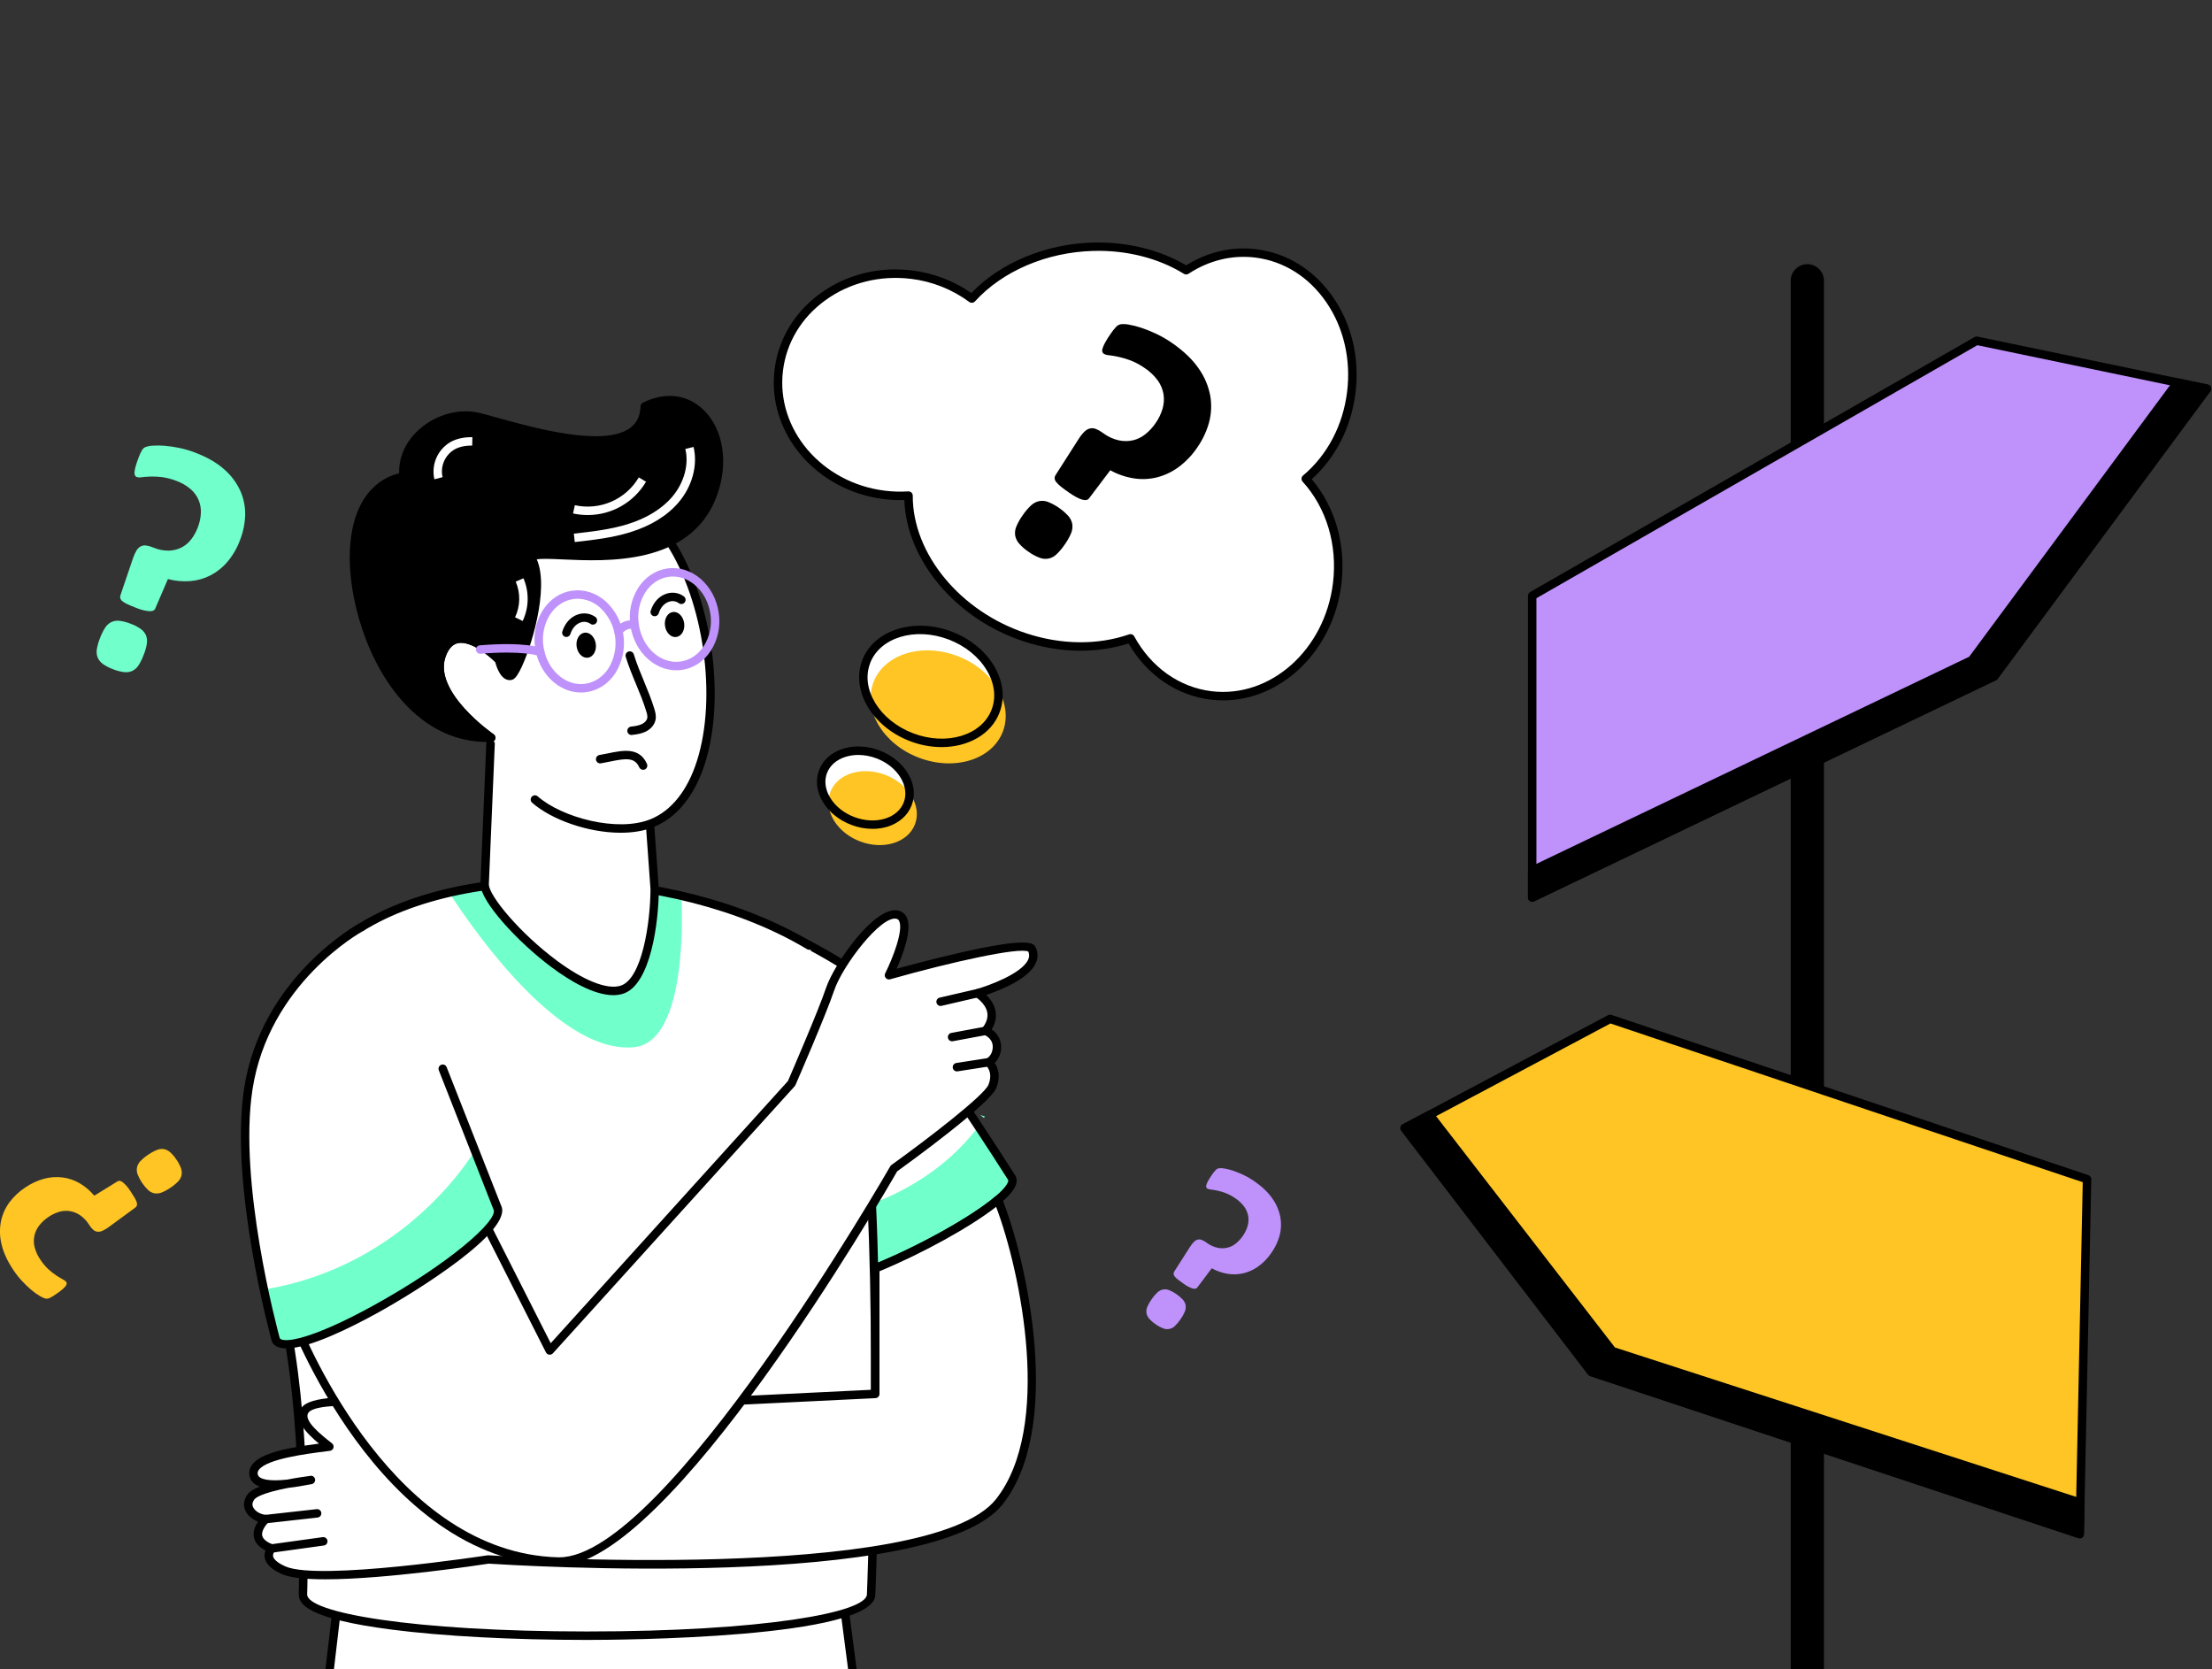 <svg width="383" height="289" viewBox="0 0 383 289" fill="none" xmlns="http://www.w3.org/2000/svg">
<rect x="0" y="0" width="383" height="289" fill="#333333" stroke="none"/>
<g clip-path="url(#clip0_2251_1975)">
<path d="M4.339 205.6C5.346 204.9 6.466 204.378 7.649 204.056C8.695 203.778 9.786 203.705 10.86 203.842C11.899 203.979 12.901 204.322 13.806 204.851C14.763 205.415 15.617 206.141 16.327 206.996L20.373 204.497C20.626 204.348 20.936 204.416 21.309 204.712C21.802 205.141 22.228 205.641 22.574 206.195C22.874 206.639 23.116 207.019 23.3 207.336C23.454 207.585 23.579 207.851 23.672 208.128C23.734 208.299 23.747 208.484 23.711 208.661C23.663 208.816 23.569 208.951 23.441 209.049L18.8 212.449C18.461 212.702 18.095 212.917 17.708 213.091C17.444 213.212 17.153 213.26 16.865 213.232C16.608 213.202 16.366 213.094 16.171 212.924C15.936 212.718 15.731 212.48 15.561 212.217L15.37 211.935C14.958 211.292 14.416 210.741 13.78 210.318C13.243 209.97 12.637 209.742 12.003 209.651C11.389 209.57 10.765 209.625 10.175 209.813C9.537 210.014 8.933 210.309 8.381 210.687C7.774 211.087 7.236 211.584 6.788 212.157C6.384 212.679 6.1 213.284 5.956 213.928C5.815 214.589 5.829 215.273 5.996 215.928C6.203 216.709 6.547 217.447 7.013 218.107C7.417 218.725 7.898 219.29 8.443 219.788C8.868 220.173 9.322 220.525 9.8 220.841C10.216 221.109 10.572 221.323 10.871 221.483C11.097 221.58 11.298 221.726 11.459 221.911C11.524 222.006 11.555 222.12 11.547 222.235C11.524 222.393 11.456 222.542 11.35 222.663C11.17 222.879 10.969 223.078 10.751 223.256C10.401 223.548 10.035 223.82 9.655 224.071C9.317 224.315 8.958 224.53 8.584 224.714C8.366 224.816 8.12 224.848 7.882 224.806C7.53 224.708 7.195 224.557 6.889 224.358C6.39 224.06 5.916 223.722 5.472 223.348C4.916 222.88 4.388 222.38 3.892 221.849C3.332 221.256 2.821 220.617 2.366 219.94C1.294 218.351 0.595 216.844 0.268 215.418C-0.055 214.118 -0.092 212.763 0.161 211.447C0.404 210.252 0.907 209.125 1.633 208.145C2.383 207.149 3.299 206.288 4.339 205.6ZM25.68 199.892C26.143 199.568 26.639 199.296 27.162 199.081C27.548 198.92 27.971 198.868 28.384 198.931C28.792 199.015 29.17 199.207 29.478 199.488C29.888 199.859 30.248 200.282 30.548 200.747C30.875 201.21 31.141 201.714 31.338 202.245C31.479 202.634 31.513 203.053 31.437 203.459C31.339 203.863 31.134 204.234 30.841 204.53C30.448 204.934 30.011 205.293 29.538 205.6C29.066 205.932 28.558 206.21 28.024 206.431C27.633 206.595 27.204 206.651 26.783 206.593C26.374 206.519 25.994 206.332 25.684 206.054C24.871 205.282 24.235 204.342 23.822 203.299C23.677 202.906 23.645 202.48 23.728 202.07C23.831 201.657 24.043 201.28 24.342 200.978C24.744 200.569 25.189 200.205 25.669 199.892H25.68Z" fill="#FEC524"/>
<path d="M315.815 376.253V48.613C315.815 47.849 315.512 47.117 314.972 46.577C314.432 46.037 313.699 45.733 312.936 45.733C312.172 45.733 311.44 46.037 310.9 46.577C310.36 47.117 310.056 47.849 310.056 48.613V376.253H315.815Z" fill="black"/>
<path d="M265.296 103.138L342.249 58.989L382.141 67.294L345.286 117.112L265.296 155.388V103.138Z" fill="#BF92FB"/>
<path d="M265.294 156.118C265.156 156.119 265.021 156.08 264.904 156.007C264.8 155.941 264.714 155.849 264.654 155.741C264.594 155.633 264.562 155.512 264.562 155.388V103.138C264.56 103.008 264.593 102.88 264.658 102.767C264.723 102.654 264.817 102.56 264.93 102.496L341.882 58.355C342.038 58.267 342.221 58.237 342.396 58.272L382.291 66.576C382.41 66.603 382.52 66.66 382.612 66.74C382.703 66.82 382.774 66.922 382.816 67.037C382.859 67.151 382.872 67.274 382.855 67.395C382.838 67.516 382.791 67.63 382.719 67.728L345.862 117.546C345.79 117.638 345.697 117.712 345.59 117.76L265.611 156.048C265.512 156.094 265.403 156.119 265.294 156.118ZM266.026 103.562V154.228L344.805 116.531L380.874 67.775L342.371 59.762L266.026 103.562Z" fill="black"/>
<path d="M382.148 67.294L345.289 117.112L265.292 155.386V150.711L341.435 114.28L376.984 66.224L382.148 67.294Z" fill="black"/>
<path d="M265.294 156.118C265.1 156.118 264.914 156.04 264.777 155.903C264.641 155.766 264.564 155.58 264.564 155.386V150.71C264.564 150.572 264.603 150.437 264.676 150.321C264.75 150.204 264.855 150.11 264.979 150.051L340.953 113.697L376.397 65.789C376.481 65.677 376.594 65.591 376.725 65.541C376.855 65.491 376.997 65.479 377.134 65.506L382.297 66.576C382.417 66.602 382.528 66.657 382.62 66.737C382.713 66.817 382.784 66.919 382.826 67.034C382.869 67.148 382.882 67.272 382.864 67.393C382.847 67.514 382.799 67.628 382.725 67.726L345.868 117.544C345.796 117.636 345.703 117.71 345.597 117.758L265.608 156.045C265.51 156.093 265.403 156.118 265.294 156.118ZM266.026 151.171V154.226L344.805 116.529L380.874 67.777L377.288 67.035L342.022 114.714C341.949 114.805 341.856 114.879 341.75 114.928L266.026 151.171Z" fill="black"/>
<path d="M361.365 204.138L278.774 176.39L243.201 195.294L275.559 237.527L360.092 265.585L361.365 204.138Z" fill="#FEC524"/>
<path d="M360.092 266.315C360.013 266.314 359.935 266.302 359.86 266.279L275.327 238.22C275.189 238.173 275.067 238.086 274.978 237.97L242.621 195.737C242.556 195.653 242.51 195.556 242.486 195.452C242.463 195.349 242.463 195.241 242.486 195.138C242.509 195.034 242.554 194.936 242.618 194.852C242.682 194.767 242.763 194.697 242.857 194.647L278.431 175.743C278.519 175.696 278.615 175.668 278.714 175.659C278.813 175.651 278.913 175.663 279.007 175.694L361.599 203.444C361.746 203.494 361.874 203.59 361.964 203.717C362.053 203.844 362.1 203.997 362.097 204.153L360.824 265.596C360.821 265.71 360.791 265.822 360.738 265.923C360.684 266.023 360.607 266.11 360.513 266.176C360.391 266.266 360.243 266.314 360.092 266.315ZM275.997 236.902L359.377 264.579L360.62 204.66L278.845 177.182L244.315 195.534L275.997 236.902Z" fill="black"/>
<path d="M243.197 195.296L275.554 237.525L360.096 265.583L360.209 260.139L279.183 233.89L247.547 192.988L243.197 195.296Z" fill="black"/>
<path d="M360.098 266.313C360.02 266.313 359.942 266.3 359.867 266.277L275.325 238.218C275.186 238.173 275.064 238.086 274.974 237.97L242.617 195.741C242.552 195.657 242.506 195.56 242.483 195.456C242.46 195.352 242.459 195.244 242.482 195.14C242.504 195.036 242.55 194.938 242.614 194.854C242.678 194.769 242.761 194.699 242.855 194.65L247.205 192.352C247.357 192.271 247.533 192.247 247.701 192.283C247.869 192.319 248.02 192.413 248.125 192.549L279.622 233.273L360.436 259.451C360.585 259.5 360.715 259.596 360.806 259.724C360.897 259.852 360.944 260.005 360.942 260.162L360.828 265.609C360.824 265.799 360.745 265.981 360.608 266.115C360.472 266.248 360.289 266.323 360.098 266.324V266.313ZM275.997 236.902L359.385 264.577L359.464 260.665L278.954 234.583C278.815 234.538 278.692 234.452 278.603 234.337L247.348 193.922L244.304 195.536L275.997 236.902Z" fill="black"/>
<path d="M172.793 207.711C168.405 211.428 159.112 216.489 151.548 219.57C145.741 221.924 140.952 223.104 140.192 221.597L139.122 211.34L133.834 160.563C133.834 160.563 147.256 166.408 153.304 172.68C156.969 176.485 164.241 187.161 169.398 194.99C172.759 200.077 175.223 203.958 175.223 203.958C175.64 204.791 174.662 206.131 172.793 207.711Z" fill="white"/>
<path d="M172.793 207.711C168.405 211.428 159.112 216.489 151.549 219.57C145.741 221.924 140.952 223.104 140.192 221.597L139.122 211.34C157.673 208.79 166.508 198.989 169.398 194.99C172.759 200.077 175.223 203.958 175.223 203.958C175.64 204.791 174.662 206.131 172.793 207.711Z" fill="#71FFCC"/>
<path d="M141.909 222.999C140.081 222.999 139.717 222.277 139.539 221.928C139.498 221.849 139.473 221.763 139.464 221.674L133.108 160.642C133.095 160.515 133.116 160.386 133.167 160.27C133.219 160.153 133.301 160.052 133.404 159.976C133.507 159.901 133.628 159.853 133.755 159.839C133.882 159.825 134.01 159.844 134.127 159.895C134.682 160.137 147.747 165.872 153.822 172.177C159.852 178.43 175.184 202.545 175.833 203.568C176.456 204.797 175.619 206.27 173.264 208.278C169.032 211.86 159.814 217.009 151.823 220.254C146.571 222.374 143.606 222.999 141.909 222.999ZM140.898 221.333C141.327 221.699 143.836 221.905 151.275 218.891C159.144 215.696 168.186 210.648 172.32 207.152C174.441 205.358 174.66 204.476 174.566 204.288C174.471 204.099 158.699 179.338 152.771 173.189C147.916 168.154 138.056 163.32 134.693 161.757L140.898 221.333Z" fill="black"/>
<path d="M170.368 193.549L169.725 193.027L170.522 193.273L170.368 193.549Z" fill="#71FFCC"/>
<path d="M111.129 376.268L100.068 288.996L100.306 235.594L143.574 258.248L158.97 376.268H111.129Z" fill="white"/>
<path d="M111.129 376.998C110.951 376.997 110.78 376.931 110.647 376.813C110.513 376.695 110.428 376.532 110.406 376.355L99.343 289.083C99.341 289.051 99.341 289.019 99.343 288.987L99.582 235.585C99.583 235.459 99.616 235.336 99.678 235.227C99.74 235.118 99.829 235.027 99.937 234.962C100.044 234.898 100.167 234.862 100.292 234.859C100.418 234.855 100.542 234.884 100.653 234.943L143.915 257.599C144.019 257.653 144.108 257.732 144.176 257.828C144.243 257.924 144.285 258.035 144.3 258.152L159.698 376.173C159.711 376.269 159.704 376.365 159.679 376.458C159.654 376.551 159.611 376.637 159.553 376.713C159.494 376.789 159.421 376.853 159.338 376.901C159.255 376.949 159.163 376.98 159.068 376.992C158.973 377.005 158.876 376.998 158.783 376.973C158.691 376.948 158.604 376.905 158.528 376.847C158.452 376.788 158.388 376.715 158.34 376.632C158.292 376.549 158.261 376.457 158.249 376.362L142.898 258.719L101.032 236.801L100.798 288.952L111.855 376.178C111.867 376.274 111.86 376.371 111.835 376.464C111.809 376.558 111.765 376.645 111.705 376.721C111.645 376.797 111.571 376.861 111.487 376.908C111.402 376.955 111.309 376.985 111.213 376.995L111.129 376.998Z" fill="black"/>
<path d="M94.445 376.268L46.173 376.527C52.471 333.282 59.446 266.701 60.516 260.608C61.914 252.686 119.358 269.171 119.358 269.171L111.999 309.111L94.445 376.268Z" fill="white"/>
<path d="M46.173 376.998H46.071C45.878 376.97 45.705 376.867 45.589 376.712C45.472 376.557 45.422 376.361 45.45 376.169C49.517 347.762 53.856 310.445 56.727 285.765C58.283 272.371 59.407 262.695 59.791 260.488C59.861 260.123 60.011 259.778 60.227 259.477C60.444 259.176 60.724 258.925 61.047 258.743C68.811 253.889 117.49 267.882 119.557 268.479C119.738 268.538 119.889 268.664 119.979 268.832C120.068 269 120.089 269.196 120.036 269.379C119.984 269.561 119.862 269.716 119.697 269.811C119.532 269.906 119.337 269.933 119.153 269.886C105.238 265.861 67.808 256.238 61.824 259.984C61.36 260.273 61.263 260.554 61.231 260.738C60.857 262.905 59.733 272.564 58.178 285.932C55.308 310.629 50.971 347.95 46.897 376.377C46.871 376.55 46.783 376.708 46.651 376.822C46.518 376.936 46.348 376.998 46.173 376.998Z" fill="black"/>
<path d="M150.831 276.003C150.831 285.562 52.45 285.562 52.45 276.003C52.45 276.003 53.257 252.817 50.39 234.333C45.895 205.271 48.913 171.785 58.185 163.708C63.192 159.349 70.017 156.315 77.77 154.53C90.032 151.708 104.611 151.995 117.982 155.091C126.069 156.962 133.712 159.859 140.121 163.708L150.123 195.309C152.843 228.229 150.831 276.003 150.831 276.003Z" fill="white"/>
<path d="M109.877 181.272C97.247 182.667 82.602 161.984 77.766 154.53C90.028 151.708 104.607 151.995 117.978 155.091C117.978 155.091 117.997 155.359 118.01 155.834C118.168 159.912 118.596 180.302 109.877 181.272Z" fill="#71FFCC"/>
<path d="M101.642 283.902C88.725 283.902 76.681 283.26 67.728 282.104C53.385 280.248 51.72 277.735 51.72 276.005C51.72 275.748 52.491 252.648 49.671 234.442C45.435 207.084 47.65 171.912 57.703 163.151C66.133 155.808 80.418 151.668 96.898 151.845C112.973 151.999 128.865 156.093 140.5 163.076C140.666 163.176 140.786 163.338 140.833 163.525C140.88 163.713 140.85 163.912 140.751 164.078C140.651 164.244 140.489 164.364 140.302 164.411C140.114 164.458 139.915 164.428 139.749 164.329C128.33 157.478 112.705 153.46 96.883 153.31C96.583 153.31 96.281 153.31 95.982 153.31C80.239 153.31 66.675 157.281 58.662 164.258C50.035 171.773 46.507 204.464 51.116 234.217C53.957 252.56 53.191 275.795 53.182 276.028C53.182 279.167 71.308 282.438 101.642 282.438C131.976 282.438 150.103 279.167 150.103 276.003C150.123 275.495 152.084 227.863 149.403 195.371C149.387 195.178 149.449 194.986 149.574 194.838C149.699 194.69 149.878 194.598 150.071 194.581C150.264 194.568 150.455 194.631 150.602 194.756C150.75 194.881 150.843 195.059 150.861 195.251C153.548 227.835 151.585 275.555 151.566 276.035C151.566 283.682 106.752 283.902 101.642 283.902Z" fill="black"/>
<path d="M53.841 256.204C53.107 256.336 51.523 256.662 49.832 256.846C51.542 256.516 53.114 256.3 53.841 256.204Z" fill="white"/>
<path d="M49.832 257.58C49.651 257.578 49.478 257.51 49.344 257.387C49.211 257.265 49.128 257.098 49.111 256.918C49.094 256.738 49.144 256.558 49.251 256.413C49.358 256.268 49.516 256.167 49.693 256.131C50.932 255.891 52.296 255.671 53.745 255.489C53.932 255.469 54.119 255.522 54.267 255.637C54.416 255.752 54.515 255.919 54.544 256.104C54.573 256.29 54.529 256.48 54.423 256.634C54.316 256.788 54.154 256.896 53.97 256.934L53.52 257.017C52.703 257.169 51.337 257.426 49.913 257.585L49.832 257.58Z" fill="black"/>
<path d="M173.029 259.974C161.098 275.09 84.572 269.963 84.572 269.963C84.572 269.963 55.207 274.519 49.13 271.845C45.002 270.027 47.045 268.079 47.045 268.079C42.35 266.366 46.009 262.98 46.009 262.98C44.06 262.855 42.046 261.038 43.459 259.141C44.204 258.133 47.188 257.358 49.832 256.85C51.527 256.664 53.107 256.336 53.846 256.208C53.114 256.302 51.542 256.521 49.832 256.85C47.197 257.141 44.292 257.09 43.921 255.388C43.191 252.033 52.454 251.006 57.033 250.425C54.94 248.781 51.442 246.08 52.803 244.131C55.28 240.567 81.333 244.393 82.065 244.682L151.551 241.299V219.569C159.114 216.497 168.407 211.434 172.795 207.711C176.85 217.807 183.484 246.711 173.029 259.974Z" fill="white"/>
<path d="M56.316 273.408C53.013 273.408 50.301 273.161 48.834 272.515C47.04 271.725 46.034 270.764 45.837 269.655C45.766 269.236 45.813 268.806 45.972 268.413C44.827 267.835 44.154 267.068 43.966 266.127C43.752 265.088 44.204 264.116 44.673 263.429C43.701 263.061 42.883 262.374 42.498 261.543C42.069 260.612 42.198 259.603 42.868 258.704C43.136 258.342 43.647 257.876 45.009 257.358C44.12 257.047 43.42 256.501 43.213 255.542C43.139 255.21 43.137 254.867 43.207 254.535C43.278 254.202 43.418 253.889 43.619 253.615C45.118 251.5 50.041 250.597 55.233 249.916C53.043 248.109 50.759 245.784 52.21 243.707C55.021 239.668 79.237 243.442 82.071 243.945L150.827 240.599V219.565C150.827 219.419 150.871 219.277 150.952 219.156C151.033 219.035 151.148 218.941 151.283 218.886C159.152 215.692 168.195 210.644 172.328 207.148C172.417 207.073 172.522 207.02 172.634 206.994C172.747 206.967 172.865 206.968 172.977 206.996C173.089 207.024 173.194 207.078 173.281 207.154C173.369 207.23 173.437 207.325 173.48 207.433C177.911 218.464 184.096 247.122 173.609 260.421C161.665 275.555 88.757 270.967 84.61 270.697C83.047 270.937 66.741 273.408 56.316 273.408ZM53.843 255.476C54.025 255.478 54.199 255.548 54.332 255.671C54.465 255.795 54.547 255.964 54.563 256.144C54.579 256.325 54.527 256.505 54.417 256.65C54.307 256.795 54.148 256.893 53.97 256.927L53.462 257.019C52.606 257.18 51.307 257.422 49.911 257.578C45.169 258.49 44.221 259.338 44.043 259.575C43.694 260.046 43.615 260.487 43.829 260.928C44.15 261.622 45.114 262.189 46.056 262.249C46.199 262.258 46.336 262.309 46.45 262.395C46.565 262.482 46.651 262.6 46.699 262.735C46.746 262.87 46.753 263.016 46.718 263.155C46.684 263.294 46.609 263.42 46.503 263.517C46.139 263.859 45.218 264.945 45.405 265.844C45.559 266.606 46.518 267.107 47.295 267.392C47.412 267.435 47.516 267.507 47.597 267.601C47.678 267.696 47.734 267.809 47.76 267.931C47.785 268.053 47.778 268.179 47.741 268.297C47.703 268.416 47.636 268.523 47.545 268.608C47.445 268.714 47.37 268.842 47.324 268.981C47.279 269.12 47.264 269.267 47.282 269.413C47.344 269.747 47.71 270.421 49.423 271.177C55.235 273.733 84.165 269.284 84.456 269.25C84.509 269.245 84.563 269.245 84.616 269.25C85.379 269.299 160.895 274.174 172.45 259.537C182.27 247.086 176.77 220.31 172.476 208.927C168.053 212.391 159.696 217.015 152.28 220.077V241.316C152.28 241.504 152.208 241.684 152.078 241.82C151.949 241.956 151.772 242.037 151.585 242.046L82.099 245.431C81.994 245.436 81.89 245.418 81.793 245.379C79.96 244.855 55.441 241.631 53.4 244.566C52.454 245.921 55.663 248.441 57.389 249.794L57.483 249.869C57.596 249.958 57.681 250.078 57.726 250.215C57.771 250.352 57.775 250.5 57.736 250.639C57.698 250.778 57.619 250.902 57.51 250.996C57.401 251.091 57.266 251.15 57.123 251.168L56.594 251.235C53.212 251.663 46.175 252.541 44.803 254.48C44.719 254.587 44.66 254.712 44.631 254.845C44.602 254.978 44.603 255.116 44.634 255.249C44.831 256.152 46.698 256.478 49.75 256.142C51.388 255.818 52.962 255.6 53.749 255.499L53.843 255.476Z" fill="black"/>
<path d="M45.998 263.714C45.813 263.71 45.637 263.637 45.505 263.508C45.372 263.38 45.293 263.206 45.283 263.022C45.273 262.838 45.333 262.656 45.451 262.514C45.568 262.373 45.736 262.28 45.919 262.256L54.792 261.265C54.89 261.249 54.989 261.254 55.086 261.278C55.182 261.302 55.272 261.345 55.351 261.405C55.429 261.465 55.495 261.541 55.544 261.627C55.593 261.713 55.624 261.808 55.635 261.907C55.646 262.005 55.637 262.105 55.608 262.2C55.58 262.294 55.532 262.382 55.469 262.458C55.405 262.534 55.327 262.596 55.238 262.641C55.15 262.686 55.053 262.712 54.955 262.719L46.083 263.71L45.998 263.714Z" fill="black"/>
<path d="M47.045 268.801C46.861 268.798 46.686 268.726 46.553 268.599C46.42 268.473 46.339 268.301 46.327 268.118C46.314 267.935 46.371 267.754 46.486 267.611C46.6 267.468 46.765 267.373 46.946 267.345L55.841 266.112C55.938 266.094 56.038 266.096 56.134 266.118C56.231 266.14 56.322 266.181 56.401 266.239C56.481 266.297 56.549 266.371 56.6 266.456C56.651 266.541 56.684 266.635 56.697 266.733C56.711 266.831 56.704 266.93 56.678 267.025C56.652 267.121 56.607 267.21 56.545 267.287C56.484 267.365 56.408 267.429 56.321 267.476C56.234 267.523 56.138 267.552 56.04 267.561L47.154 268.792C47.118 268.799 47.081 268.802 47.045 268.801Z" fill="black"/>
<path d="M169.231 171.948C169.231 171.948 173.699 174.585 170.629 178.46C170.629 178.46 172.555 179.15 172.605 181.141C172.654 183.132 171.179 183.9 171.179 183.9C171.179 183.9 172.909 185.298 171.821 188.045C170.734 190.792 154.772 202.271 154.772 202.271C154.772 202.271 115.55 270.845 96.609 270.331C65.568 269.492 50.382 227.428 50.382 227.428L83.079 209.957L95.168 233.81L137.041 187.567C137.041 187.567 142.298 175.493 143.718 171.263C145.124 167.075 152.067 157.505 155.402 158.368C158.737 159.231 153.903 168.843 153.903 168.843C153.903 168.843 177.616 162.128 178.659 164.358C180.712 168.726 169.231 171.948 169.231 171.948Z" fill="white"/>
<path d="M96.819 271.066H96.604C65.414 270.209 49.864 228.103 49.71 227.679C49.65 227.514 49.652 227.333 49.715 227.169C49.777 227.005 49.897 226.869 50.052 226.786L82.75 209.315C82.835 209.269 82.929 209.24 83.026 209.231C83.123 209.222 83.22 209.232 83.313 209.262C83.406 209.291 83.492 209.338 83.566 209.401C83.64 209.464 83.701 209.54 83.745 209.627L95.354 232.534L136.422 187.157C136.951 185.938 141.707 174.954 143.028 171.021C144.435 166.833 151.548 156.617 155.588 157.651C155.905 157.731 156.199 157.882 156.448 158.094C156.696 158.305 156.893 158.571 157.022 158.871C157.973 160.972 156.284 165.371 155.245 167.705C157.41 167.114 161.558 166.007 165.735 165.044C178.427 162.111 178.995 163.318 179.333 164.04C179.539 164.463 179.646 164.927 179.646 165.398C179.646 165.869 179.539 166.333 179.333 166.756C178.083 169.484 173.212 171.417 170.77 172.237C171.412 172.879 172.146 173.81 172.369 175.02C172.568 176.09 172.343 177.161 171.699 178.218C172.189 178.534 172.595 178.964 172.88 179.472C173.166 179.98 173.324 180.55 173.339 181.132C173.366 181.664 173.281 182.195 173.09 182.692C172.898 183.189 172.605 183.64 172.228 184.016C172.757 184.793 173.33 186.24 172.512 188.323C171.442 191.106 157.504 201.224 155.337 202.783C152.848 207.107 115.807 271.059 96.819 271.066ZM51.304 227.769C53.298 232.845 68.43 268.837 96.637 269.601H96.838C115.212 269.601 153.758 202.592 154.145 201.907C154.198 201.815 154.271 201.735 154.359 201.674C160.475 197.283 170.44 189.625 171.155 187.777C172.012 185.594 170.772 184.506 170.727 184.461C170.635 184.384 170.564 184.285 170.519 184.173C170.475 184.062 170.458 183.941 170.47 183.821C170.483 183.702 170.525 183.587 170.592 183.488C170.659 183.388 170.75 183.306 170.856 183.25C170.892 183.23 171.926 182.642 171.89 181.158C171.853 179.674 170.41 179.152 170.391 179.148C170.282 179.108 170.184 179.043 170.104 178.958C170.025 178.874 169.967 178.771 169.935 178.659C169.904 178.548 169.899 178.43 169.922 178.316C169.944 178.202 169.994 178.095 170.066 178.004C170.806 177.069 171.102 176.153 170.941 175.281C170.644 173.654 168.886 172.586 168.867 172.575C168.745 172.502 168.646 172.394 168.584 172.266C168.522 172.137 168.499 171.993 168.518 171.852C168.537 171.71 168.596 171.577 168.689 171.469C168.782 171.361 168.905 171.283 169.042 171.244C171.162 170.646 176.903 168.57 178.016 166.144C178.125 165.926 178.184 165.688 178.191 165.445C178.197 165.202 178.15 164.96 178.053 164.737C176.498 163.935 164.735 166.531 154.121 169.535C153.985 169.574 153.84 169.573 153.704 169.531C153.568 169.489 153.447 169.408 153.356 169.299C153.266 169.189 153.209 169.056 153.192 168.915C153.176 168.773 153.201 168.63 153.265 168.503C154.595 165.866 156.429 161.081 155.701 159.473C155.663 159.372 155.601 159.281 155.519 159.21C155.438 159.139 155.34 159.089 155.235 159.064C152.614 158.394 145.903 167.092 144.428 171.481C143.015 175.694 137.942 187.354 137.728 187.846C137.696 187.919 137.653 187.986 137.599 188.045L95.727 234.288C95.646 234.375 95.546 234.442 95.434 234.483C95.322 234.523 95.202 234.536 95.085 234.521C94.967 234.505 94.856 234.461 94.759 234.392C94.662 234.324 94.584 234.233 94.53 234.127L82.78 210.939L51.304 227.769Z" fill="black"/>
<path d="M162.862 174.155C162.683 174.155 162.51 174.088 162.376 173.969C162.242 173.849 162.157 173.684 162.137 173.506C162.116 173.328 162.162 173.148 162.266 173.001C162.369 172.855 162.523 172.751 162.697 172.71L169.062 171.237C169.242 171.215 169.423 171.26 169.572 171.363C169.721 171.467 169.825 171.622 169.866 171.799C169.907 171.976 169.881 172.161 169.793 172.319C169.704 172.478 169.561 172.598 169.389 172.657L163.025 174.129C162.972 174.144 162.917 174.153 162.862 174.155Z" fill="black"/>
<path d="M164.86 180.265C164.676 180.267 164.498 180.2 164.362 180.077C164.226 179.954 164.141 179.784 164.124 179.602C164.107 179.419 164.16 179.236 164.272 179.091C164.383 178.945 164.546 178.847 164.727 178.816L170.494 177.745C170.588 177.728 170.685 177.729 170.779 177.749C170.873 177.769 170.962 177.807 171.041 177.861C171.12 177.915 171.188 177.985 171.24 178.065C171.292 178.145 171.328 178.235 171.346 178.33C171.364 178.424 171.362 178.521 171.342 178.615C171.323 178.709 171.284 178.798 171.23 178.877C171.176 178.956 171.107 179.024 171.026 179.076C170.946 179.128 170.856 179.164 170.762 179.182L164.994 180.252C164.95 180.26 164.905 180.264 164.86 180.265Z" fill="black"/>
<path d="M165.679 185.48C165.497 185.477 165.323 185.406 165.19 185.281C165.057 185.156 164.976 184.986 164.962 184.804C164.948 184.623 165.003 184.442 165.115 184.298C165.227 184.155 165.388 184.058 165.568 184.027L171.07 183.17C171.261 183.142 171.456 183.191 171.612 183.306C171.767 183.422 171.871 183.594 171.899 183.786C171.928 183.978 171.879 184.173 171.763 184.328C171.648 184.484 171.475 184.587 171.284 184.616L165.782 185.472C165.748 185.478 165.714 185.48 165.679 185.48Z" fill="black"/>
<path d="M47.762 231.991C47.762 231.991 46.792 228.499 45.677 223.248C43.729 214.042 41.337 199.396 42.981 188.587C45.893 169.443 62.462 160.563 62.462 160.563L76.649 185.031L82.215 199.161L86.083 208.989C88.898 214.121 50.579 237.112 47.762 231.991Z" fill="white"/>
<path d="M47.762 231.99C47.762 231.99 46.792 228.499 45.677 223.247C70.693 219.179 82.21 199.171 82.21 199.171L86.079 209C88.898 214.121 50.579 237.111 47.762 231.99Z" fill="#71FFCC"/>
<path d="M49.599 233.432C48.425 233.432 47.548 233.11 47.126 232.342C47.098 232.293 47.077 232.24 47.062 232.186C46.987 231.92 39.687 205.405 42.26 188.478C45.193 169.193 61.955 160.004 62.124 159.919C62.209 159.867 62.303 159.833 62.401 159.819C62.5 159.805 62.6 159.811 62.696 159.837C62.791 159.863 62.881 159.908 62.959 159.97C63.036 160.032 63.101 160.109 63.148 160.196C63.194 160.284 63.223 160.38 63.232 160.479C63.24 160.578 63.228 160.677 63.197 160.772C63.166 160.866 63.116 160.953 63.05 161.027C62.984 161.101 62.903 161.161 62.813 161.203C62.651 161.291 46.525 170.15 43.705 188.694C41.258 204.785 47.95 229.878 48.443 231.687C49.143 232.594 54.062 231.845 64.697 225.986C77.618 218.869 86.455 211.197 85.439 209.349C85.423 209.321 85.409 209.293 85.398 209.263L75.979 185.286C75.908 185.105 75.911 184.904 75.989 184.727C76.066 184.549 76.21 184.409 76.391 184.338C76.571 184.267 76.772 184.271 76.95 184.348C77.127 184.425 77.267 184.57 77.338 184.75L86.757 208.681C88.994 213.042 72.13 223.56 65.416 227.259C60.756 229.831 53.523 233.432 49.599 233.432Z" fill="black"/>
<path d="M84.987 127.638L83.916 153.063C83.916 157.184 100.466 173.521 107.634 171.353C112.016 170.023 113.337 159.364 113.366 153.949L111.68 130.518L84.987 127.638Z" fill="white"/>
<path d="M106.189 172.282C102.794 172.282 98.628 169.766 95.524 167.461C89.694 163.132 83.178 156.054 83.18 153.061L84.251 127.608C84.255 127.508 84.279 127.41 84.323 127.32C84.367 127.23 84.428 127.15 84.504 127.085C84.58 127.019 84.668 126.97 84.764 126.941C84.86 126.911 84.96 126.902 85.06 126.913L111.748 129.79C111.917 129.811 112.073 129.889 112.19 130.012C112.307 130.135 112.378 130.295 112.39 130.464L114.075 153.898C114.047 159.567 112.701 170.573 107.826 172.051C107.295 172.208 106.743 172.286 106.189 172.282ZM85.687 128.45L84.644 153.093C84.644 155.084 90.065 161.584 96.397 166.287C101.079 169.764 105.097 171.353 107.42 170.653C111.157 169.52 112.6 159.805 112.632 153.954L110.992 131.188L85.687 128.45Z" fill="black"/>
<path d="M85.055 127.709C85.055 127.709 73.973 120.126 76.493 113.342C79.012 106.557 86.415 114.232 86.415 114.232C86.415 114.232 80.988 89.852 101.573 85.862C107.42 84.731 112.354 88.172 116.027 93.858C125.549 108.6 126.132 137.125 112.904 142.498C107.079 144.853 97.076 142.351 92.595 138.401" fill="white"/>
<path d="M107.467 144.164C101.839 144.164 95.479 141.909 92.12 138.951C91.981 138.821 91.897 138.641 91.888 138.451C91.879 138.261 91.944 138.074 92.07 137.931C92.196 137.788 92.373 137.7 92.563 137.685C92.753 137.671 92.941 137.731 93.087 137.852C97.277 141.545 106.931 144.138 112.637 141.822C116.276 140.342 119.059 136.829 120.694 131.663C124.171 120.646 121.854 104.213 115.422 94.256C112.716 90.068 108.143 85.341 101.721 86.581C96.466 87.6 92.503 90.09 89.947 93.986C84.58 102.166 87.111 113.956 87.138 114.074C87.172 114.229 87.155 114.392 87.088 114.537C87.022 114.682 86.91 114.801 86.769 114.876C86.629 114.951 86.468 114.979 86.31 114.954C86.153 114.93 86.007 114.854 85.897 114.74C84.826 113.633 81.562 110.865 79.31 111.329C78.379 111.522 77.683 112.265 77.186 113.596C74.887 119.766 85.362 127.032 85.469 127.105C85.628 127.215 85.738 127.383 85.774 127.574C85.809 127.764 85.768 127.961 85.658 128.121C85.604 128.2 85.534 128.268 85.454 128.32C85.374 128.373 85.284 128.409 85.189 128.426C84.999 128.462 84.802 128.42 84.642 128.311C84.171 127.989 73.119 120.323 75.816 113.087C76.495 111.269 77.569 110.197 79.014 109.897C81.236 109.434 83.762 111.027 85.357 112.301C84.839 108.396 84.366 99.835 88.72 93.19C91.503 88.949 95.785 86.24 101.443 85.144C107.163 84.035 112.42 86.915 116.642 93.462C123.278 103.738 125.674 120.717 122.081 132.102C120.315 137.698 117.237 141.522 113.178 143.177C111.502 143.86 109.535 144.164 107.467 144.164Z" fill="black"/>
<path d="M123.297 85.902C116.875 102.252 90.392 93.31 92.207 96.981C94.875 102.374 89.728 116.816 88.403 116.985C87.078 117.155 86.423 114.232 86.423 114.232C86.423 114.232 79.031 106.564 76.501 113.342C73.971 120.12 85.064 127.709 85.064 127.709C68.764 128.261 60.709 107.409 61.325 95.185C61.942 82.961 69.888 82.554 69.888 82.554C69.246 75.673 76.766 70.751 82.846 72.183C88.926 73.616 111.262 81.507 111.647 70.351C120.544 65.932 127.324 75.645 123.297 85.902Z" fill="black"/>
<path d="M84.402 128.45C79.215 128.45 74.555 126.386 70.543 122.306C63.472 115.11 60.18 103.196 60.587 95.157C61.118 84.644 67.009 82.409 69.109 81.946C69.043 79.039 70.299 76.322 72.695 74.239C75.589 71.721 79.545 70.664 83.002 71.479C83.816 71.672 84.914 71.976 86.188 72.336C92.61 74.115 104.551 77.427 109.104 74.085C110.26 73.228 110.849 72.015 110.907 70.343C110.911 70.211 110.951 70.083 111.022 69.972C111.093 69.861 111.193 69.772 111.311 69.713C115.092 67.838 118.851 68.227 121.627 70.784C125.322 74.173 126.266 80.366 123.982 86.198C119.407 97.853 105.12 97.198 97.437 96.847C95.65 96.763 93.65 96.671 92.942 96.847C95.172 101.839 91.886 112.633 89.945 116.228C89.403 117.236 88.979 117.673 88.485 117.726C86.772 117.962 85.976 115.504 85.749 114.618C84.559 113.434 81.467 110.897 79.299 111.347C78.368 111.539 77.672 112.282 77.175 113.614C74.874 119.79 85.351 127.05 85.458 127.123C85.585 127.209 85.682 127.334 85.735 127.479C85.787 127.624 85.792 127.782 85.749 127.93C85.706 128.079 85.617 128.209 85.495 128.304C85.373 128.398 85.224 128.452 85.07 128.456C84.856 128.446 84.631 128.45 84.402 128.45ZM80.669 72.665C78.09 72.698 75.605 73.642 73.656 75.331C71.438 77.258 70.355 79.801 70.605 82.481C70.614 82.579 70.603 82.679 70.573 82.772C70.543 82.867 70.494 82.953 70.43 83.028C70.365 83.103 70.286 83.163 70.198 83.207C70.109 83.25 70.012 83.275 69.914 83.28C69.621 83.299 62.623 83.856 62.049 95.222C61.657 102.952 64.81 114.387 71.592 121.28C74.895 124.639 78.657 126.527 82.805 126.915C79.652 124.329 73.767 118.583 75.816 113.087C76.495 111.27 77.569 110.197 79.014 109.897C82.516 109.174 86.77 113.537 86.95 113.725C87.043 113.821 87.107 113.941 87.136 114.072C87.363 115.074 87.879 116.091 88.206 116.243C89.433 114.855 93.967 102.199 91.548 97.305C91.436 97.112 91.379 96.892 91.382 96.669C91.385 96.446 91.45 96.229 91.567 96.039C92.15 95.147 93.708 95.183 97.504 95.354C105.324 95.71 118.421 96.313 122.612 85.635C125.003 79.546 123.342 74.316 120.636 71.833C118.418 69.799 115.413 69.439 112.337 70.822C112.17 72.725 111.375 74.209 109.967 75.243C104.829 79.004 92.916 75.699 85.792 73.725C84.535 73.376 83.437 73.083 82.662 72.89C82.008 72.739 81.34 72.663 80.669 72.665Z" fill="black"/>
<path d="M99.518 93.837L99.356 92.383C102.455 92.036 105.662 91.676 108.665 90.745C111.952 89.728 114.625 88.088 116.396 86.001C118.451 83.584 119.318 80.411 118.663 77.716L120.084 77.371C120.848 80.512 119.87 84.181 117.515 86.949C115.535 89.279 112.705 91.028 109.102 92.143C105.962 93.115 102.686 93.481 99.518 93.837Z" fill="white"/>
<path d="M101.742 89.163C100.893 89.163 100.047 89.071 99.218 88.889L99.535 87.459C101.651 87.927 103.86 87.714 105.847 86.85C107.835 85.987 109.498 84.518 110.601 82.652L111.859 83.395C110.823 85.156 109.343 86.614 107.568 87.626C105.794 88.638 103.785 89.168 101.742 89.163Z" fill="white"/>
<path d="M75.212 82.971C74.93 81.748 75.044 80.468 75.536 79.314C76.029 78.159 76.875 77.191 77.952 76.549C79.023 75.947 80.294 75.662 81.791 75.682L81.765 77.144C80.543 77.12 79.502 77.358 78.674 77.82C77.871 78.299 77.24 79.021 76.873 79.881C76.506 80.741 76.421 81.696 76.632 82.607L75.212 82.971Z" fill="white"/>
<path d="M90.499 107.508L89.183 106.865C89.637 105.903 89.882 104.855 89.901 103.791C89.921 102.727 89.714 101.671 89.294 100.693L90.634 100.109C91.138 101.281 91.386 102.547 91.363 103.823C91.34 105.099 91.045 106.355 90.499 107.508Z" fill="white"/>
<path d="M115.143 108.349C115.312 109.544 116.19 110.409 117.106 110.276C118.023 110.143 118.628 109.073 118.459 107.876C118.29 106.68 117.41 105.817 116.494 105.95C115.578 106.082 114.974 107.146 115.143 108.349Z" fill="black"/>
<path d="M117.984 103.838C116.595 102.768 114.165 103.393 113.362 105.956L117.984 103.838Z" fill="white"/>
<path d="M113.36 106.686C113.288 106.685 113.216 106.674 113.146 106.654C112.961 106.595 112.807 106.465 112.717 106.293C112.628 106.121 112.61 105.92 112.669 105.735C113.133 104.256 114.137 103.166 115.426 102.77C115.928 102.605 116.463 102.564 116.984 102.649C117.506 102.734 117.999 102.944 118.423 103.26C118.576 103.379 118.676 103.553 118.701 103.745C118.726 103.937 118.673 104.131 118.555 104.285C118.436 104.438 118.262 104.538 118.07 104.563C117.878 104.587 117.684 104.535 117.53 104.416C117.291 104.243 117.014 104.13 116.722 104.086C116.43 104.043 116.131 104.07 115.852 104.166C115.028 104.423 114.373 105.157 114.052 106.174C114.005 106.321 113.914 106.45 113.789 106.542C113.665 106.634 113.515 106.685 113.36 106.686Z" fill="black"/>
<path d="M99.841 111.933C100.01 113.13 100.89 113.992 101.806 113.86C102.723 113.727 103.326 112.657 103.157 111.46C102.988 110.263 102.11 109.4 101.194 109.533C100.278 109.666 99.674 110.738 99.841 111.933Z" fill="black"/>
<path d="M102.682 107.422C101.293 106.352 98.865 106.979 98.06 109.54L102.682 107.422Z" fill="white"/>
<path d="M98.06 110.272C97.988 110.271 97.915 110.26 97.846 110.238C97.661 110.179 97.507 110.05 97.417 109.879C97.327 109.707 97.309 109.506 97.367 109.321C97.833 107.84 98.837 106.752 100.124 106.354C100.628 106.188 101.165 106.146 101.689 106.231C102.213 106.316 102.708 106.527 103.134 106.844C103.276 106.966 103.366 107.138 103.385 107.325C103.404 107.512 103.351 107.698 103.237 107.847C103.122 107.995 102.955 108.094 102.77 108.123C102.585 108.152 102.395 108.109 102.241 108.002C102.002 107.829 101.725 107.715 101.433 107.671C101.141 107.627 100.842 107.654 100.563 107.75C99.739 108.009 99.081 108.741 98.762 109.76C98.716 109.909 98.622 110.04 98.496 110.132C98.369 110.224 98.217 110.273 98.06 110.272Z" fill="black"/>
<path d="M109.042 113.498C110.018 116.696 111.594 119.651 112.57 122.849C112.731 123.376 112.893 123.92 112.784 124.468C112.649 125.17 112.078 125.727 111.431 126.029C110.785 126.33 110.061 126.425 109.353 126.512" fill="white"/>
<path d="M109.357 127.242C109.169 127.245 108.988 127.175 108.85 127.047C108.713 126.919 108.63 126.744 108.619 126.556C108.607 126.369 108.669 126.184 108.79 126.041C108.911 125.898 109.083 125.807 109.269 125.786C109.911 125.707 110.579 125.624 111.127 125.358C111.632 125.123 111.994 124.716 112.071 124.322C112.148 123.928 111.998 123.466 111.87 123.055C111.393 121.488 110.75 119.942 110.13 118.445C109.487 116.917 108.845 115.337 108.342 113.703C108.314 113.612 108.304 113.515 108.313 113.42C108.323 113.324 108.35 113.231 108.395 113.146C108.44 113.062 108.502 112.987 108.576 112.925C108.65 112.864 108.735 112.818 108.827 112.79C108.919 112.762 109.015 112.752 109.111 112.762C109.206 112.771 109.299 112.799 109.384 112.844C109.469 112.889 109.544 112.95 109.605 113.024C109.666 113.098 109.712 113.183 109.74 113.275C110.217 114.842 110.86 116.388 111.48 117.885C112.101 119.381 112.765 120.993 113.268 122.627C113.439 123.179 113.649 123.868 113.508 124.598C113.341 125.465 112.684 126.245 111.748 126.684C110.99 127.039 110.17 127.14 109.449 127.229C109.419 127.236 109.388 127.24 109.357 127.242Z" fill="black"/>
<path d="M103.906 131.415C106.925 130.927 110.065 129.631 111.35 132.528L103.906 131.415Z" fill="white"/>
<path d="M111.352 133.265C111.211 133.266 111.073 133.226 110.954 133.15C110.835 133.074 110.74 132.965 110.682 132.837C109.892 131.057 108.314 131.287 105.598 131.847C105.075 131.955 104.549 132.062 104.024 132.149C103.834 132.177 103.641 132.129 103.486 132.015C103.331 131.902 103.227 131.732 103.196 131.543C103.165 131.353 103.21 131.159 103.321 131.002C103.432 130.845 103.6 130.738 103.789 130.704C104.294 130.623 104.801 130.518 105.302 130.415C107.837 129.893 110.712 129.3 112.018 132.244C112.068 132.355 112.089 132.476 112.08 132.598C112.071 132.72 112.032 132.837 111.965 132.939C111.899 133.041 111.808 133.125 111.701 133.183C111.594 133.241 111.474 133.272 111.352 133.271V133.265Z" fill="black"/>
<path d="M117.091 116.039C113.238 116.039 109.785 112.749 109.154 108.272C108.81 106.022 109.283 103.724 110.485 101.792C111.695 99.903 113.497 98.703 115.561 98.411C119.776 97.814 123.764 101.269 124.447 106.118C124.792 108.368 124.32 110.666 123.115 112.597C121.908 114.487 120.103 115.688 118.04 115.979C117.725 116.022 117.408 116.042 117.091 116.039ZM116.513 99.805C116.264 99.805 116.015 99.823 115.768 99.859C114.133 100.09 112.694 101.055 111.718 102.58C110.704 104.217 110.309 106.163 110.605 108.067C111.174 112.111 114.422 115.016 117.838 114.524C119.472 114.294 120.91 113.327 121.887 111.802C122.901 110.165 123.296 108.219 123.002 106.315C122.471 102.569 119.643 99.805 116.513 99.805Z" fill="#BF92FB"/>
<path d="M100.59 119.888C96.737 119.888 93.286 116.598 92.653 112.119C92.309 109.87 92.782 107.572 93.984 105.641C95.194 103.75 96.996 102.552 99.06 102.258C101.124 101.965 103.187 102.622 104.872 104.102C106.542 105.641 107.628 107.711 107.946 109.959C108.263 112.208 107.793 114.498 106.614 116.439C105.407 118.33 103.602 119.529 101.539 119.82C101.225 119.865 100.908 119.888 100.59 119.888ZM100.017 103.654C99.765 103.654 99.513 103.672 99.263 103.708C97.63 103.939 96.191 104.904 95.215 106.429C94.201 108.066 93.806 110.012 94.1 111.916C94.671 115.958 97.921 118.861 101.335 118.373C102.971 118.141 104.407 117.176 105.384 115.652C106.374 114.005 106.768 112.067 106.499 110.164C106.231 108.261 105.316 106.508 103.909 105.2C102.844 104.226 101.459 103.676 100.017 103.654Z" fill="#BF92FB"/>
<path d="M107.094 110.051C106.963 110.052 106.834 110.016 106.722 109.949C106.556 109.851 106.437 109.692 106.388 109.506C106.34 109.321 106.366 109.123 106.463 108.957C106.832 108.375 107.37 107.919 108.006 107.651C108.641 107.383 109.344 107.316 110.018 107.459C110.203 107.5 110.365 107.612 110.469 107.77C110.573 107.928 110.612 108.121 110.578 108.307C110.543 108.493 110.437 108.659 110.283 108.769C110.129 108.879 109.938 108.925 109.751 108.897C109.371 108.807 108.972 108.836 108.609 108.981C108.246 109.126 107.937 109.379 107.723 109.707C107.656 109.813 107.564 109.9 107.453 109.961C107.343 110.021 107.22 110.052 107.094 110.051Z" fill="#BF92FB"/>
<path d="M93.537 113.594C93.445 113.594 93.353 113.576 93.267 113.543C93.209 113.521 90.555 112.564 83.195 113.175C83.099 113.183 83.003 113.172 82.912 113.143C82.82 113.113 82.736 113.066 82.662 113.005C82.589 112.943 82.529 112.867 82.485 112.782C82.441 112.696 82.414 112.603 82.406 112.508C82.398 112.412 82.409 112.316 82.438 112.225C82.467 112.133 82.514 112.048 82.576 111.975C82.638 111.902 82.714 111.842 82.799 111.798C82.884 111.754 82.977 111.727 83.073 111.719C90.917 111.064 93.695 112.147 93.809 112.183C93.966 112.247 94.096 112.363 94.177 112.512C94.258 112.661 94.285 112.834 94.253 113.001C94.221 113.167 94.132 113.317 94.001 113.426C93.871 113.534 93.707 113.594 93.537 113.594Z" fill="#BF92FB"/>
<path d="M134.842 64.093C133.558 74.618 141.761 84.288 153.156 85.677C154.534 85.847 155.925 85.888 157.311 85.799C157.264 96.05 165.47 106.416 177.537 110.357C183.985 112.468 190.405 112.368 195.748 110.509C198.664 115.862 203.669 119.653 209.697 120.389C220.296 121.674 230.068 113.018 231.532 101.034C232.389 94.008 230.194 87.401 226.093 82.886C230.252 79.394 233.228 74.089 233.983 67.9C235.443 55.924 228.039 45.164 217.44 43.873C213.12 43.346 208.939 44.47 205.401 46.795C201.023 44.087 195.41 42.552 189.279 42.727C180.684 42.963 173.031 46.487 168.287 51.708C165.216 49.433 161.605 48 157.81 47.551C146.413 46.153 136.127 53.56 134.842 64.093Z" fill="white"/>
<path d="M211.776 121.248C211.049 121.247 210.322 121.203 209.601 121.115C203.726 120.398 198.582 116.868 195.401 111.393C189.835 113.177 183.434 113.061 177.303 111.053C165.529 107.2 156.945 96.996 156.583 86.566C155.407 86.6 154.23 86.546 153.062 86.403C141.288 84.967 132.781 74.917 134.112 64.003C134.754 58.705 137.593 53.999 142.099 50.753C146.605 47.508 152.193 46.121 157.889 46.816C161.589 47.259 165.124 48.602 168.184 50.73C173.24 45.47 181.058 42.214 189.249 41.989C195.121 41.841 200.809 43.226 205.381 45.934C209.119 43.596 213.302 42.633 217.519 43.151C222.856 43.794 227.581 46.756 230.826 51.468C234.071 56.181 235.428 62.021 234.701 67.992C233.977 73.922 231.295 79.206 227.118 82.959C231.207 87.793 233.074 94.369 232.256 101.128C230.847 112.663 221.899 121.246 211.776 121.248ZM195.741 109.777C195.873 109.777 196.002 109.813 196.115 109.88C196.228 109.947 196.321 110.043 196.384 110.158C199.306 115.51 204.189 118.981 209.778 119.664C219.968 120.892 229.387 112.507 230.798 100.946C231.603 94.344 229.687 87.94 225.543 83.376C225.477 83.303 225.426 83.218 225.394 83.125C225.362 83.033 225.348 82.934 225.354 82.836C225.361 82.738 225.387 82.642 225.432 82.554C225.477 82.466 225.539 82.388 225.615 82.325C229.826 78.788 232.538 73.633 233.249 67.81C233.932 62.196 232.645 56.677 229.623 52.295C226.6 47.913 222.257 45.198 217.341 44.588C213.33 44.1 209.337 45.069 205.782 47.397C205.665 47.473 205.529 47.515 205.39 47.517C205.251 47.519 205.114 47.481 204.996 47.407C200.609 44.691 195.018 43.269 189.279 43.44C181.234 43.654 173.581 46.928 168.809 52.181C168.686 52.315 168.519 52.399 168.338 52.416C168.157 52.434 167.977 52.384 167.831 52.276C164.864 50.086 161.379 48.707 157.718 48.272C152.39 47.63 147.149 48.927 142.96 51.944C138.77 54.96 136.165 59.298 135.568 64.185C134.335 74.299 142.266 83.616 153.246 84.952C154.579 85.116 155.924 85.155 157.264 85.069C157.364 85.064 157.464 85.079 157.558 85.112C157.652 85.146 157.739 85.199 157.812 85.266C157.885 85.335 157.943 85.418 157.983 85.511C158.022 85.603 158.042 85.703 158.041 85.804C157.996 95.879 166.289 105.915 177.764 109.661C183.809 111.642 190.109 111.695 195.506 109.818C195.584 109.791 195.666 109.777 195.748 109.777H195.741Z" fill="black"/>
<path d="M172.387 123.122C174.244 118.266 170.735 112.412 164.551 110.048C158.366 107.684 151.848 109.704 149.992 114.56C148.136 119.416 151.644 125.27 157.829 127.634C164.013 129.998 170.531 127.978 172.387 123.122Z" fill="white"/>
<path d="M157.173 139.174C158.388 135.997 156.092 132.167 152.046 130.62C147.999 129.073 143.734 130.395 142.52 133.572C141.305 136.75 143.601 140.58 147.647 142.127C151.694 143.673 155.959 142.352 157.173 139.174Z" fill="white"/>
<path d="M173.639 126.653C175.496 121.796 171.987 115.943 165.803 113.579C159.618 111.215 153.1 113.235 151.244 118.091C149.388 122.947 152.896 128.8 159.081 131.165C165.265 133.529 171.783 131.509 173.639 126.653Z" fill="#FEC524"/>
<path d="M158.423 142.703C159.637 139.526 157.342 135.696 153.295 134.149C149.249 132.602 144.984 133.924 143.77 137.101C142.555 140.279 144.851 144.108 148.897 145.655C152.943 147.202 157.208 145.88 158.423 142.703Z" fill="#FEC524"/>
<path d="M163.029 129.336C161.158 129.328 159.303 128.979 157.558 128.304C151.007 125.802 147.301 119.512 149.299 114.286C151.296 109.062 158.251 106.849 164.802 109.351C167.944 110.552 170.537 112.652 172.102 115.262C173.701 117.928 174.041 120.807 173.061 123.37C171.622 127.133 167.61 129.336 163.029 129.336ZM150.664 114.808C148.952 119.281 152.283 124.723 158.08 126.938C163.877 129.154 169.987 127.32 171.695 122.847C172.511 120.706 172.211 118.287 170.839 116.014C169.443 113.684 167.109 111.803 164.271 110.717C158.474 108.501 152.364 110.338 150.656 114.808H150.664Z" fill="black"/>
<path d="M151.06 143.489C149.8 143.483 148.552 143.248 147.376 142.794C145.268 141.987 143.523 140.578 142.474 138.822C141.387 137.009 141.157 135.048 141.832 133.297C142.502 131.546 143.973 130.237 146 129.61C147.954 129.006 150.193 129.116 152.302 129.923C154.411 130.73 156.155 132.139 157.204 133.894C158.292 135.707 158.521 137.668 157.847 139.42C157.172 141.171 155.689 142.47 153.679 143.113C152.83 143.369 151.947 143.497 151.06 143.489ZM148.611 130.696C147.872 130.693 147.136 130.801 146.428 131.017C144.846 131.507 143.698 132.505 143.193 133.828C142.688 135.149 142.876 136.66 143.728 138.077C144.613 139.554 146.083 140.747 147.899 141.436C149.714 142.126 151.602 142.224 153.25 141.717C154.83 141.227 155.978 140.218 156.483 138.906C156.988 137.593 156.798 136.073 155.948 134.654C155.064 133.179 153.593 131.987 151.778 131.297C150.768 130.905 149.695 130.701 148.611 130.696Z" fill="black"/>
<path d="M207.28 77.497C206.399 78.807 205.299 79.954 204.028 80.891C202.908 81.711 201.639 82.308 200.293 82.648C198.982 82.966 197.621 83.021 196.29 82.809C194.869 82.582 193.498 82.109 192.239 81.413L188.549 86.294C188.317 86.591 187.911 86.653 187.331 86.48C186.75 86.308 186.014 85.912 185.124 85.292C184.553 84.898 184.085 84.555 183.719 84.263C183.419 84.034 183.146 83.774 182.904 83.485C182.749 83.309 182.647 83.094 182.61 82.862C182.595 82.656 182.644 82.45 182.752 82.274L186.738 76.033C187.023 75.568 187.361 75.137 187.744 74.749C188.004 74.48 188.33 74.285 188.69 74.183C189.013 74.102 189.353 74.118 189.666 74.23C190.047 74.369 190.407 74.558 190.736 74.793L191.096 75.044C191.89 75.624 192.796 76.031 193.757 76.241C194.563 76.409 195.397 76.401 196.2 76.217C196.974 76.027 197.698 75.668 198.319 75.168C198.989 74.63 199.576 73.996 200.061 73.286C200.604 72.523 201.018 71.676 201.286 70.779C201.528 69.965 201.589 69.108 201.464 68.268C201.322 67.41 200.986 66.596 200.481 65.887C199.869 65.047 199.112 64.322 198.246 63.746C197.473 63.194 196.634 62.74 195.748 62.396C195.058 62.133 194.35 61.922 193.629 61.766C193.005 61.638 192.475 61.549 192.038 61.501C191.719 61.487 191.407 61.401 191.126 61.25C191.004 61.166 190.914 61.043 190.869 60.901C190.822 60.701 190.836 60.491 190.908 60.298C191.021 59.953 191.169 59.621 191.349 59.306C191.632 58.793 191.944 58.296 192.284 57.819C192.577 57.371 192.908 56.949 193.273 56.557C193.489 56.336 193.768 56.187 194.072 56.129C194.539 56.082 195.012 56.107 195.472 56.202C196.209 56.328 196.935 56.512 197.642 56.755C198.527 57.053 199.393 57.405 200.235 57.808C201.183 58.26 202.092 58.788 202.954 59.388C204.979 60.795 206.52 62.278 207.578 63.837C208.569 65.245 209.244 66.852 209.556 68.546C209.82 70.094 209.742 71.68 209.327 73.194C208.894 74.734 208.202 76.19 207.28 77.497ZM184.34 94.288C183.936 94.892 183.466 95.45 182.94 95.952C182.559 96.333 182.074 96.593 181.545 96.698C181.017 96.803 180.469 96.749 179.971 96.543C179.305 96.29 178.676 95.95 178.1 95.532C177.491 95.131 176.938 94.651 176.456 94.104C176.105 93.705 175.868 93.218 175.771 92.695C175.696 92.162 175.77 91.619 175.985 91.126C176.269 90.456 176.628 89.821 177.055 89.231C177.466 88.614 177.945 88.043 178.483 87.532C178.875 87.15 179.363 86.882 179.896 86.757C180.421 86.654 180.965 86.701 181.465 86.891C182.802 87.435 184.002 88.268 184.98 89.33C185.339 89.733 185.577 90.228 185.669 90.76C185.737 91.303 185.657 91.855 185.438 92.357C185.145 93.039 184.777 93.686 184.342 94.288H184.34Z" fill="black"/>
<path d="M220.144 216.878C219.54 217.778 218.784 218.566 217.911 219.207C217.141 219.772 216.269 220.182 215.342 220.415C214.442 220.634 213.507 220.672 212.591 220.526C211.616 220.369 210.674 220.044 209.808 219.567L207.28 222.92C207.12 223.122 206.841 223.165 206.443 223.048C205.9 222.852 205.389 222.577 204.928 222.23C204.538 221.961 204.217 221.725 203.964 221.524C203.758 221.367 203.57 221.188 203.403 220.991C203.297 220.87 203.227 220.722 203.202 220.563C203.19 220.421 203.223 220.279 203.298 220.158L206.034 215.876C206.231 215.557 206.463 215.26 206.726 214.992C206.903 214.81 207.124 214.677 207.368 214.604C207.59 214.548 207.823 214.56 208.038 214.639C208.297 214.733 208.542 214.863 208.766 215.024L209.012 215.198C209.558 215.595 210.18 215.874 210.84 216.017C211.394 216.133 211.965 216.128 212.516 216.002C213.049 215.872 213.546 215.625 213.972 215.281C214.432 214.914 214.835 214.481 215.169 213.996C215.54 213.475 215.824 212.896 216.01 212.284C216.174 211.728 216.215 211.144 216.132 210.571C216.035 209.982 215.805 209.423 215.458 208.938C215.037 208.36 214.518 207.862 213.923 207.467C213.393 207.088 212.817 206.777 212.21 206.54C211.736 206.361 211.25 206.218 210.755 206.112C210.326 206.024 209.96 205.964 209.661 205.93C209.442 205.921 209.228 205.863 209.036 205.758C208.952 205.7 208.89 205.616 208.86 205.519C208.827 205.381 208.836 205.236 208.886 205.103C208.964 204.867 209.065 204.639 209.188 204.423C209.383 204.071 209.597 203.73 209.83 203.401C210.031 203.097 210.259 202.81 210.511 202.545C210.657 202.39 210.849 202.285 211.059 202.245C211.38 202.213 211.704 202.229 212.02 202.295C212.529 202.381 213.03 202.508 213.518 202.673C214.125 202.879 214.719 203.121 215.297 203.397C215.949 203.706 216.574 204.07 217.166 204.482C218.558 205.447 219.616 206.466 220.341 207.538C221.022 208.505 221.486 209.609 221.7 210.772C221.882 211.835 221.828 212.925 221.542 213.964C221.243 215.007 220.77 215.992 220.144 216.878ZM204.39 228.409C204.114 228.824 203.792 229.207 203.429 229.55C203.168 229.812 202.835 229.991 202.472 230.063C202.109 230.136 201.733 230.098 201.391 229.957C200.934 229.782 200.502 229.548 200.107 229.261C199.688 228.986 199.308 228.657 198.976 228.282C198.736 228.008 198.574 227.674 198.508 227.315C198.458 226.951 198.508 226.581 198.653 226.244C198.848 225.786 199.092 225.35 199.383 224.945C199.667 224.521 199.996 224.129 200.364 223.776C200.634 223.515 200.969 223.331 201.335 223.245C201.694 223.177 202.064 223.209 202.406 223.337C203.323 223.713 204.147 224.284 204.821 225.011C205.066 225.289 205.23 225.629 205.294 225.994C205.34 226.367 205.286 226.746 205.135 227.09C204.936 227.555 204.686 227.998 204.39 228.409Z" fill="#BF92FB"/>
<path d="M41.564 93.483C41.07 94.837 40.346 96.096 39.424 97.204C38.609 98.177 37.614 98.984 36.493 99.58C35.399 100.149 34.203 100.495 32.974 100.597C31.664 100.706 30.345 100.586 29.075 100.244L26.866 105.382C26.725 105.697 26.38 105.84 25.826 105.81C25.062 105.732 24.313 105.54 23.606 105.241C23.018 105.015 22.528 104.812 22.137 104.633C21.821 104.496 21.52 104.325 21.242 104.121C21.067 103.999 20.929 103.83 20.846 103.633C20.787 103.453 20.787 103.258 20.846 103.078L23.019 96.671C23.171 96.194 23.377 95.737 23.631 95.307C23.804 95.013 24.051 94.77 24.347 94.6C24.616 94.458 24.921 94.398 25.224 94.429C25.592 94.469 25.952 94.559 26.295 94.697L26.669 94.84C27.5 95.182 28.393 95.346 29.292 95.322C30.044 95.295 30.781 95.106 31.454 94.767C32.099 94.43 32.663 93.954 33.104 93.374C33.583 92.75 33.966 92.059 34.241 91.323C34.556 90.526 34.738 89.684 34.781 88.829C34.818 88.053 34.684 87.279 34.389 86.561C34.076 85.831 33.6 85.182 32.997 84.665C32.27 84.052 31.44 83.574 30.546 83.252C29.739 82.931 28.896 82.712 28.035 82.599C27.366 82.516 26.691 82.484 26.016 82.502C25.434 82.527 24.944 82.564 24.546 82.616C24.262 82.672 23.969 82.664 23.689 82.592C23.563 82.543 23.457 82.454 23.387 82.338C23.301 82.17 23.267 81.981 23.289 81.794C23.315 81.463 23.373 81.137 23.462 80.817C23.603 80.301 23.772 79.792 23.968 79.293C24.13 78.832 24.332 78.386 24.571 77.96C24.712 77.713 24.926 77.516 25.184 77.396C25.589 77.253 26.013 77.171 26.442 77.154C27.125 77.106 27.81 77.112 28.491 77.172C29.34 77.243 30.185 77.366 31.019 77.54C31.96 77.733 32.883 78.003 33.779 78.349C35.885 79.154 37.577 80.133 38.854 81.286C40.042 82.32 40.992 83.599 41.637 85.035C42.21 86.35 42.487 87.776 42.449 89.21C42.4 90.674 42.101 92.119 41.564 93.483ZM24.867 113.393C24.642 114.018 24.348 114.615 23.989 115.174C23.728 115.589 23.358 115.925 22.919 116.144C22.471 116.343 21.977 116.417 21.491 116.358C20.844 116.278 20.211 116.113 19.607 115.868C18.98 115.645 18.385 115.34 17.837 114.962C17.438 114.684 17.122 114.303 16.922 113.86C16.738 113.404 16.684 112.906 16.766 112.421C16.872 111.765 17.051 111.123 17.299 110.507C17.53 109.869 17.83 109.258 18.194 108.685C18.459 108.261 18.834 107.917 19.279 107.69C19.725 107.489 20.216 107.415 20.701 107.476C21.363 107.56 22.01 107.73 22.628 107.983C23.241 108.203 23.822 108.502 24.357 108.874C24.763 109.154 25.083 109.541 25.28 109.993C25.46 110.46 25.509 110.967 25.423 111.46C25.311 112.123 25.126 112.772 24.871 113.395L24.867 113.393Z" fill="#71FFCC"/>
</g>
<defs>
<clipPath id="clip0_2251_1975">
<rect width="382.878" height="377" fill="white"/>
</clipPath>
</defs>
</svg>
